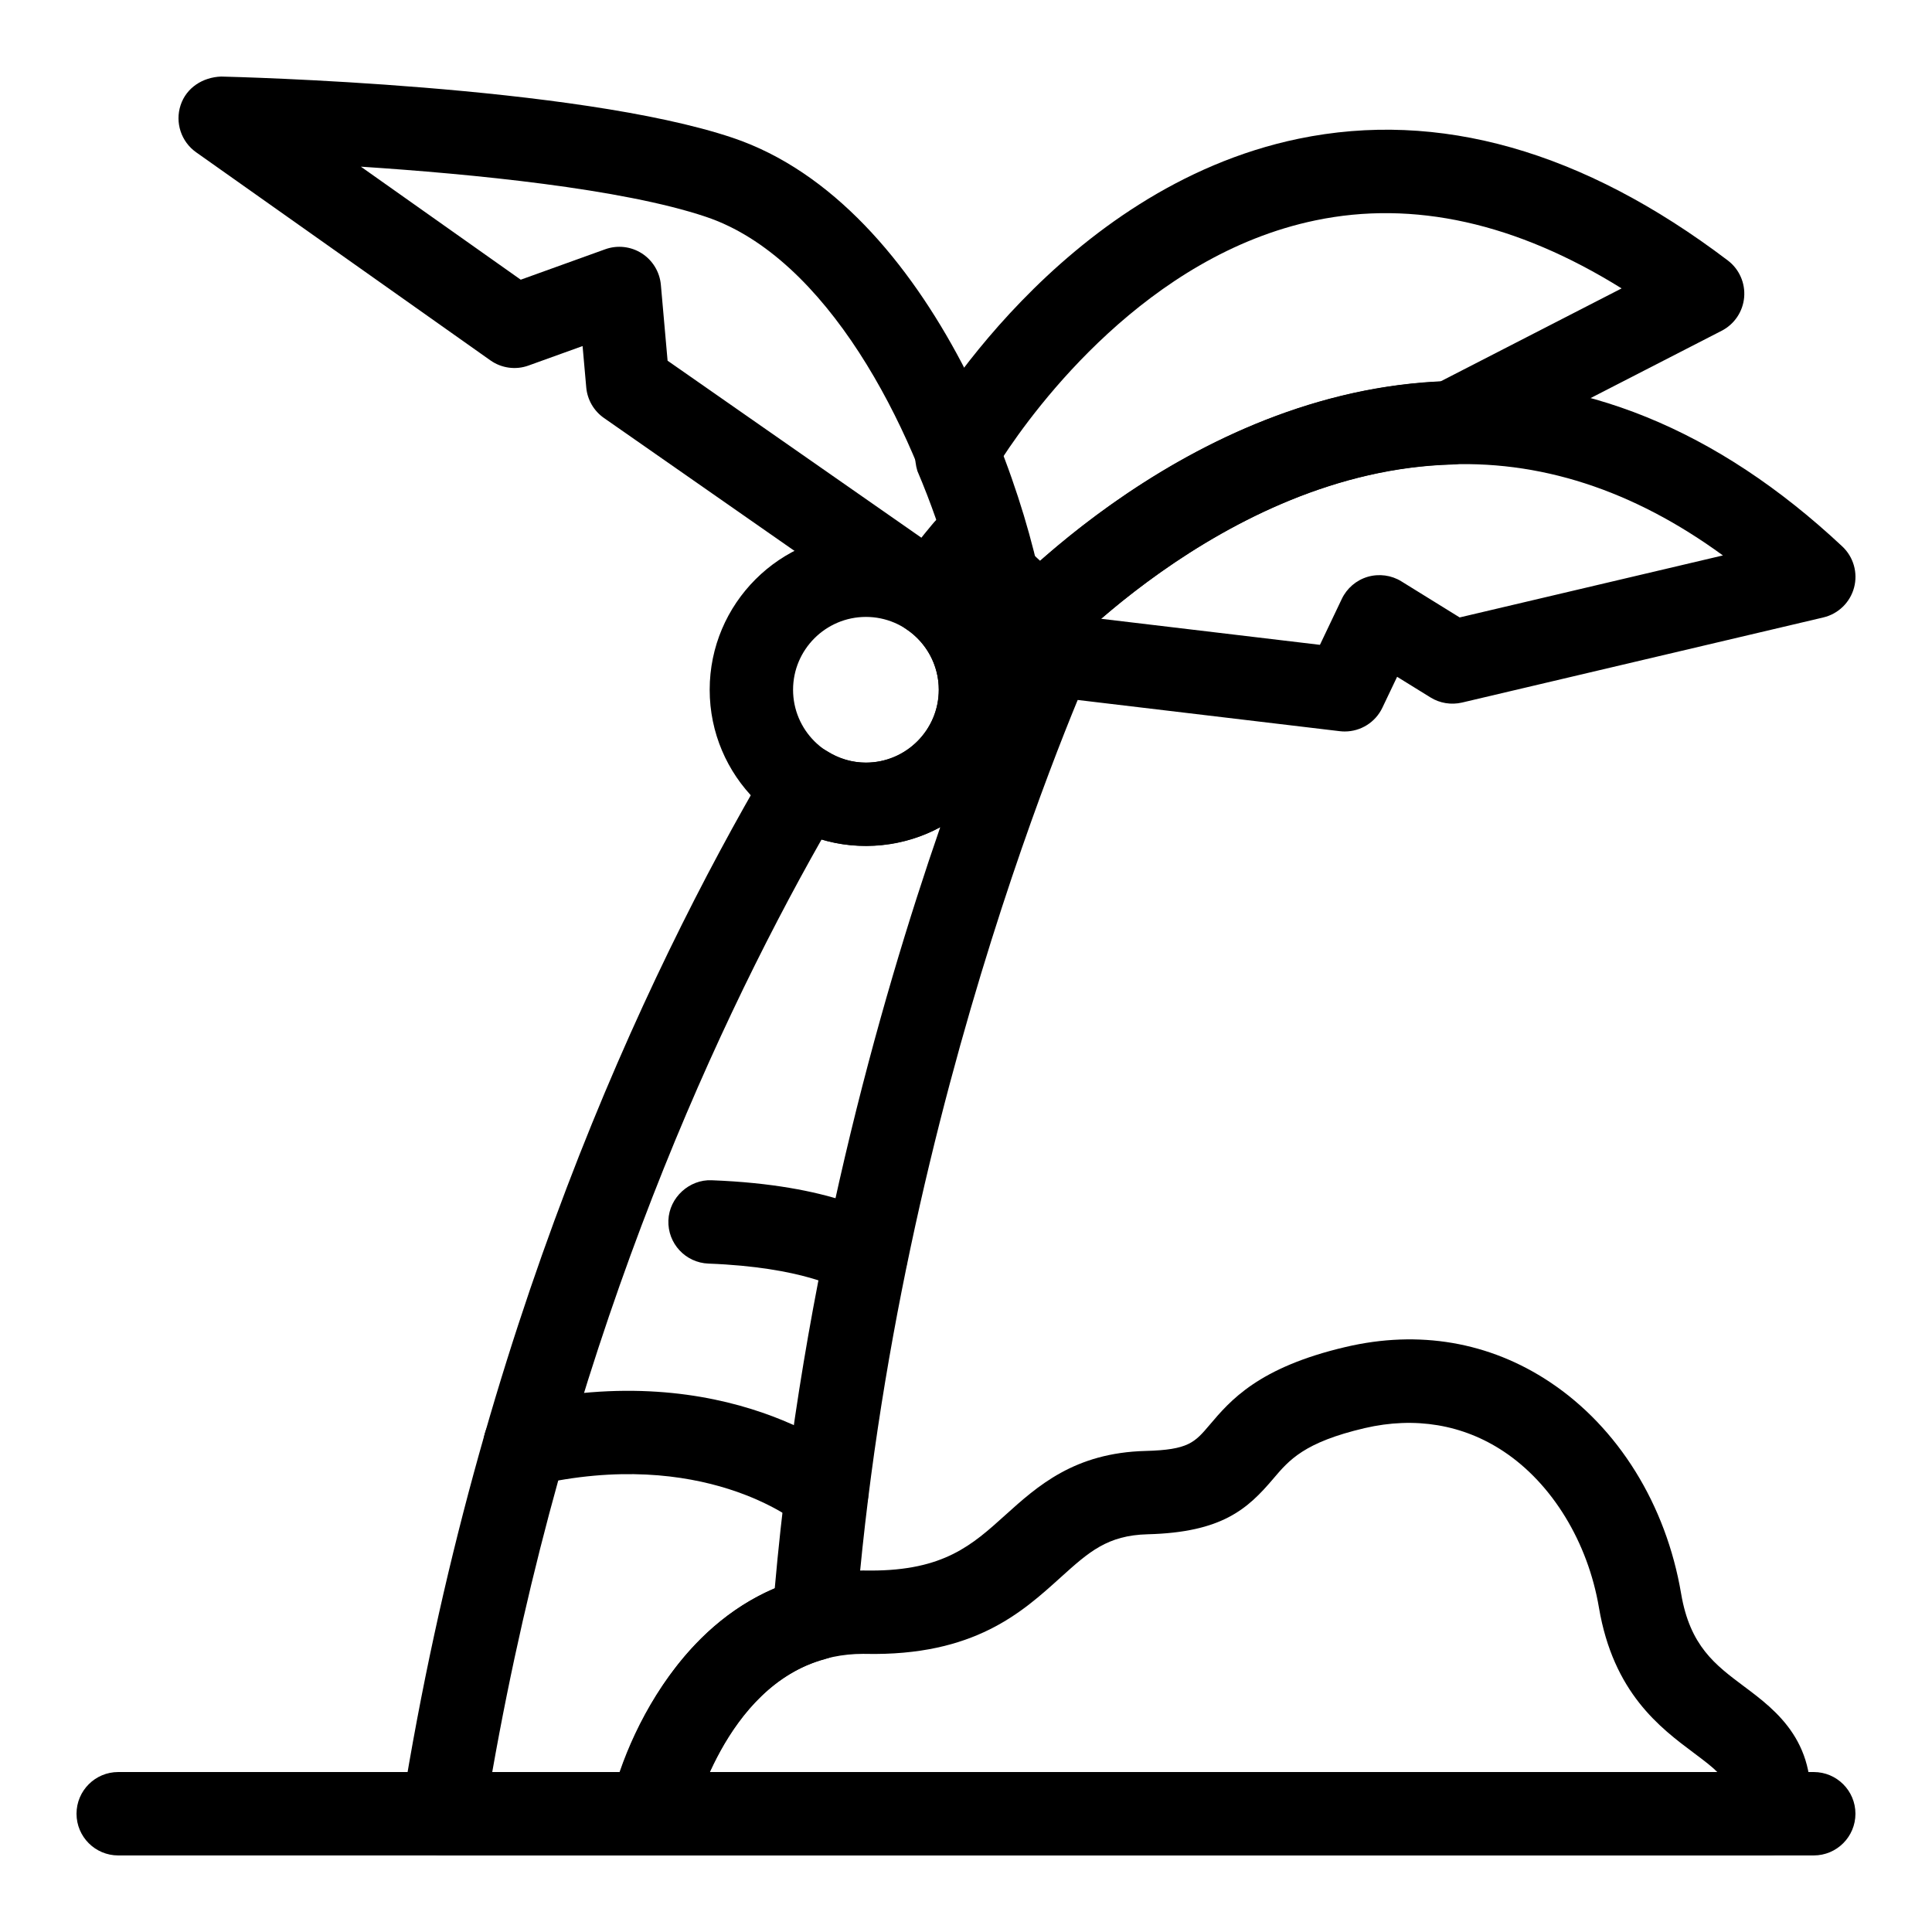 <?xml version="1.0" encoding="UTF-8"?>
<!-- Uploaded to: SVG Repo, www.svgrepo.com, Generator: SVG Repo Mixer Tools -->
<svg fill="#000000" width="800px" height="800px" version="1.1" viewBox="144 144 512 512" xmlns="http://www.w3.org/2000/svg">
 <g>
  <path d="m316.52 635.71h-55.137c-3.238 0-6.309-1.418-8.41-3.883-2.102-2.461-3.016-5.719-2.504-8.914 20.215-125.96 63.977-219.72 97.133-276.2 1.523-2.59 4.035-4.445 6.957-5.152 2.934-0.691 6.008-0.18 8.539 1.445 3.156 2.019 6.746 3.094 10.379 3.094 10.645 0 19.309-8.66 19.309-19.309 0-6.422-3.188-12.414-8.523-16.02-2.512-1.691-4.215-4.336-4.719-7.324-0.504-2.984 0.246-6.043 2.059-8.461 6.285-8.387 10.051-12.719 10.051-12.719 1.957-2.258 4.762-3.633 7.746-3.797 2.977-0.113 5.922 0.887 8.113 2.922l24.859 23.02c3.512 3.258 4.531 8.41 2.512 12.762-0.531 1.145-53.16 115.96-64.137 256.7-0.359 4.668-3.625 8.598-8.145 9.812-26.672 7.188-35.227 43.059-35.305 43.418-1.16 5.023-5.629 8.605-10.777 8.605zm-42.074-22.102h33.867c4.676-13.309 16.414-38.277 41.004-48.672 7.273-82.746 27.711-155.03 43.859-201.73-9.137 4.977-20.84 6.445-31.449 3.258-30.324 53.488-67.867 137.1-87.281 247.15zm85.285-40.59h0.145z"/>
  <path d="m624.66 635.71h-449.33c-6.102 0-11.051-4.949-11.051-11.051 0-6.102 4.949-11.051 11.051-11.051h449.33c6.102 0 11.051 4.949 11.051 11.051 0 6.102-4.949 11.051-11.051 11.051z"/>
  <path d="m411.46 327.26c-2.215 0-4.43-0.668-6.324-1.984l-101.09-70.512c-2.676-1.867-4.394-4.832-4.684-8.086l-0.973-10.969-14.312 5.156c-3.375 1.238-7.172 0.723-10.129-1.371l-77.977-55.141c-3.965-2.805-5.633-7.875-4.109-12.488 1.52-4.609 5.828-7.391 10.742-7.578 3.828 0.094 94.148 2.309 135.55 16.227 52.82 17.762 80.984 96.516 84.32 134.73 0.375 4.273-1.762 8.379-5.473 10.531-1.715 0.992-3.629 1.48-5.535 1.48zm-90.543-87.672 74.617 52.043c-9.691-35.055-32.434-79.414-64.434-90.168-22.246-7.484-61.953-11.359-91.461-13.293l42.363 29.953 22.379-8.062c3.215-1.164 6.82-0.762 9.695 1.078 2.883 1.848 4.754 4.926 5.059 8.336z"/>
  <path d="m500.37 337.85c-0.438 0-0.879-0.027-1.316-0.078l-88.902-10.59c-4.051-0.48-7.504-3.156-8.984-6.957-1.48-3.797-0.75-8.105 1.898-11.199 2.102-2.453 52.23-60.094 121.5-63.906 38.297-2.109 74.461 12.602 107.66 43.691 2.973 2.785 4.172 6.977 3.121 10.914-1.051 3.934-4.18 6.969-8.145 7.906l-95.758 22.559c-2.856 0.656-5.856 0.188-8.344-1.359l-8.848-5.473-3.906 8.191c-1.848 3.883-5.75 6.301-9.969 6.301zm-64.582-29.867 58.008 6.906 5.797-12.172c1.352-2.84 3.848-4.965 6.863-5.856 3.016-0.871 6.266-0.445 8.926 1.207l15.445 9.559 69.762-16.43c-23.766-17.344-48.75-25.559-74.676-24.02-38.75 2.082-71.652 24.887-90.125 40.805z"/>
  <path d="m411.46 327.25c-1.129 0-2.273-0.172-3.387-0.531-4.231-1.367-7.231-5.121-7.617-9.547-1.172-13.414-6.164-31.508-13.352-48.391-0.863-2.879-0.957-7.199 0.512-9.82 1.488-2.648 37.219-65.051 100.5-78.191 37.141-7.691 75.387 3.156 113.77 32.254 3.027 2.293 4.66 5.984 4.332 9.77-0.332 3.785-2.582 7.129-5.957 8.863l-66.656 34.234c-1.477 0.762-3.102 1.172-4.754 1.215-61.188 1.633-108.54 55.758-109 56.305-2.137 2.481-5.219 3.84-8.383 3.84zm-1.871-61.82c3.719 9.238 6.828 18.848 9.094 28.055 20.43-18.223 59.238-46.16 107-48.367l48.059-24.688c-27.91-17.371-55.168-23.438-81.137-18.027-44.676 9.285-74.262 49.598-83.02 63.027zm118.96-9.363h0.145z"/>
  <path d="m373.48 368.2c-22.832 0-41.406-18.574-41.406-41.406s18.574-41.406 41.406-41.406c22.832 0 41.406 18.574 41.406 41.406s-18.574 41.406-41.406 41.406zm0-60.711c-10.645 0-19.309 8.66-19.309 19.309 0 10.645 8.66 19.309 19.309 19.309 10.645 0 19.309-8.66 19.309-19.309 0-10.648-8.664-19.309-19.309-19.309z"/>
  <path d="m373.47 487.89c-2.156 0-4.332-0.625-6.231-1.93-0.582-0.359-10.488-6.152-35.484-7.094-6.102-0.23-10.855-5.359-10.625-11.461 0.23-6.102 5.598-10.883 11.461-10.625 32.105 1.215 45.074 9.453 47.348 11.094 4.949 3.566 6.07 10.473 2.504 15.422-2.16 3-5.539 4.594-8.973 4.594z"/>
  <path d="m363.08 550.61c-2.519 0-5.051-0.855-7.129-2.609-1.137-0.941-25.754-20.676-70.336-10.367-5.922 1.367-11.875-2.336-13.258-8.281-1.375-5.949 2.336-11.875 8.281-13.258 56.074-12.941 88.293 13.918 89.645 15.078 4.633 3.973 5.164 10.949 1.195 15.582-2.191 2.543-5.285 3.856-8.398 3.856z"/>
  <path d="m612.39 635.71h-295.87c-3.352 0-6.523-1.523-8.617-4.137-2.102-2.617-2.898-6.043-2.164-9.316 4.797-21.559 24.953-62.059 66.992-62.059 0.699 0.016 1.395 0.023 2.051 0.016 19.336 0 26.867-6.789 35.562-14.637 8.617-7.769 18.387-16.582 37.254-17.062 11.367-0.293 13.004-2.238 16.984-6.926 5.438-6.418 12.883-15.207 36.016-20.625 19.395-4.562 38.117-1.352 54.109 9.281 18.121 12.043 30.809 32.484 34.809 56.094 2.352 13.867 8.992 18.832 16.676 24.578 8.555 6.394 20.27 15.148 17.113 35.441-0.84 5.379-5.473 9.352-10.918 9.352zm-280.33-22.102h267.05c-1.387-1.402-3.387-2.934-6.148-5-9.035-6.754-21.406-16-25.227-38.578-2.941-17.363-12.387-32.84-25.258-41.383-10.781-7.164-23.535-9.281-36.832-6.18-16.043 3.762-20.004 8.445-24.207 13.402-6.812 8.035-13.59 14.223-33.285 14.73-10.695 0.273-15.594 4.691-23.02 11.387-10.223 9.23-22.898 20.918-51.812 20.312-0.188 0-0.383-0.008-0.566-0.008-22.441 0.004-34.727 18.133-40.699 31.316z"/>
 </g>
</svg>